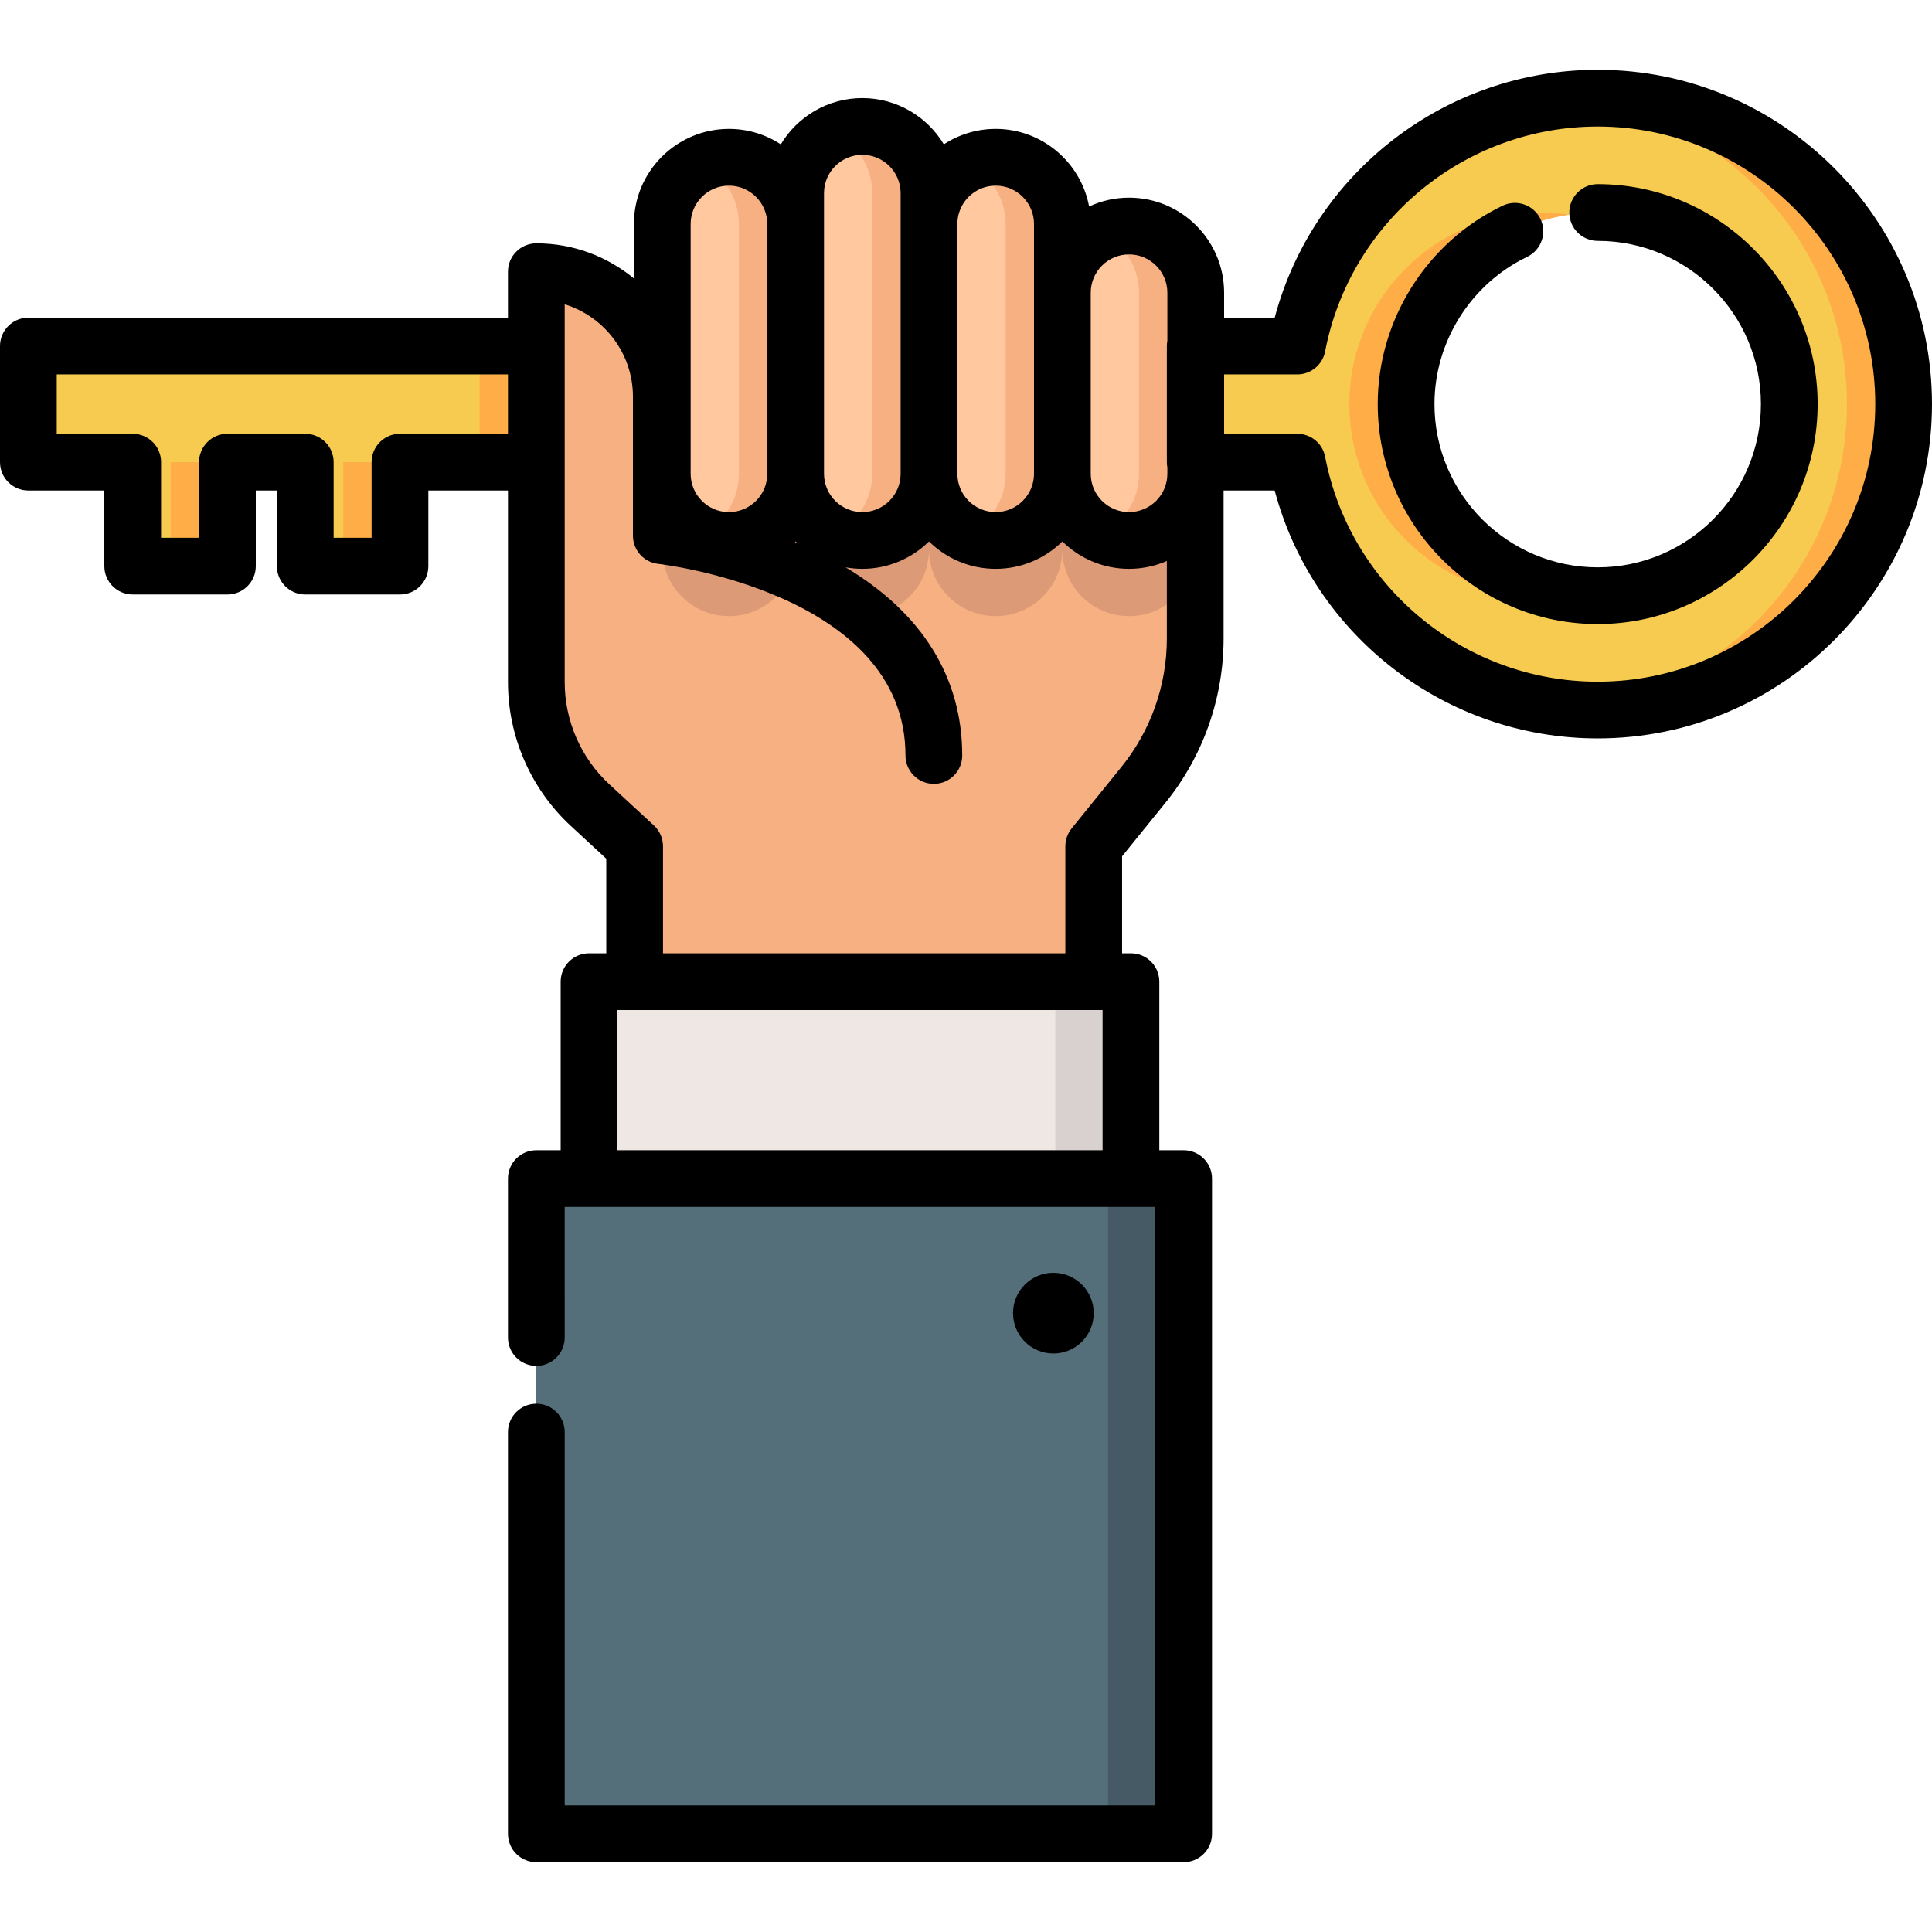 <?xml version="1.0" encoding="iso-8859-1"?>
<!-- Generator: Adobe Illustrator 19.0.0, SVG Export Plug-In . SVG Version: 6.00 Build 0)  -->
<svg version="1.1" id="Layer_1" xmlns="http://www.w3.org/2000/svg" xmlns:xlink="http://www.w3.org/1999/xlink" x="0px" y="0px"
	 viewBox="0 0 512 512" style="enable-background:new 0 0 512 512;" xml:space="preserve">
<rect x="156.098" y="260.149" style="fill:#EFE7E4;" width="143.618" height="52.186"/>
<rect x="142.134" y="312.345" style="fill:#546F7A;" width="171.545" height="173.64"/>
<rect x="279.667" y="260.149" style="fill:#D8D1D0;" width="20.049" height="52.186"/>
<rect x="293.631" y="312.345" style="fill:#465A65;" width="20.049" height="173.64"/>
<path style="fill:#F7B081;" d="M316.746,128.323v40.922c0,14.104-4.842,27.779-13.716,38.742l-13.183,16.283v35.884h-61.942h-59.722
	V224.27l-11.786-10.883c-9.094-8.398-14.266-20.213-14.266-32.591V72.006l0,0c18.293,0,33.122,14.83,33.122,33.122v23.195H316.746z"
	/>
<path style="fill:#DD9A76;" d="M299.211,143.228c-9.76,0-17.672-7.912-17.672-17.672c0,9.76-7.912,17.672-17.672,17.672l0,0
	c-9.76,0-17.672-7.912-17.672-17.672c0,9.76-7.912,17.672-17.672,17.672l0,0c-9.76,0-17.672-7.912-17.672-17.672
	c0,9.76-7.912,17.672-17.672,17.672s-17.672-7.912-17.672-17.672v20.049c0,9.76,7.912,17.672,17.672,17.672
	s17.672-7.912,17.672-17.672c0,9.76,7.912,17.672,17.672,17.672l0,0c9.76,0,17.672-7.912,17.672-17.672
	c0,9.76,7.912,17.672,17.672,17.672l0,0c9.76,0,17.672-7.912,17.672-17.672c0,9.76,7.912,17.672,17.672,17.672
	s17.672-7.912,17.672-17.672v-20.049C316.883,135.316,308.972,143.228,299.211,143.228z"/>
<g>
	<polygon style="fill:#F7CB4F;" points="142.133,91.706 7.518,91.706 7.518,122.476 35.167,122.476 35.167,150.031 60.268,150.031 
		60.268,122.476 80.894,122.476 80.894,150.031 105.994,150.031 105.994,122.476 142.133,122.476 	"/>
	<path style="fill:#F7CB4F;" d="M423.405,26.013c-39.517,0-72.425,28.273-79.614,65.693h-27.044v30.769h27.044
		c7.188,37.42,40.097,65.693,79.614,65.693c44.778,0,81.078-36.3,81.078-81.078S468.182,26.013,423.405,26.013z M423.405,157.867
		c-28.043,0-50.775-22.733-50.775-50.776s22.733-50.775,50.775-50.775c28.042,0,50.775,22.733,50.775,50.775
		C474.18,135.134,451.446,157.867,423.405,157.867z"/>
</g>
<g>
	<path style="fill:#FFAE47;" d="M415.886,56.873c-2.454-0.364-4.963-0.557-7.518-0.557c-28.043,0-50.775,22.733-50.775,50.775
		c0,28.043,22.733,50.776,50.775,50.776c2.555,0,5.064-0.193,7.518-0.557c-24.476-3.634-43.257-24.73-43.257-50.218
		S391.409,60.507,415.886,56.873z"/>
	<path style="fill:#FFAE47;" d="M423.405,26.013c-2.557,0-5.085,0.123-7.581,0.355c41.282,3.765,73.623,38.459,73.623,80.722
		s-32.341,76.957-73.623,80.722c2.497,0.232,5.024,0.355,7.581,0.355c44.778,0,81.078-36.3,81.078-81.078
		C504.482,62.313,468.182,26.013,423.405,26.013z"/>
	<rect x="45.229" y="122.476" style="fill:#FFAE47;" width="15.036" height="27.555"/>
	<rect x="90.96" y="122.476" style="fill:#FFAE47;" width="15.036" height="27.555"/>
	<rect x="127.098" y="91.701" style="fill:#FFAE47;" width="15.036" height="30.769"/>
</g>
<path style="fill:#FFC89F;" d="M193.181,143.228L193.181,143.228c-9.76,0-17.672-7.912-17.672-17.672V59.35
	c0-9.76,7.912-17.672,17.672-17.672l0,0c9.76,0,17.672,7.912,17.672,17.672v66.206C210.853,135.317,202.941,143.228,193.181,143.228
	z"/>
<path style="fill:#F7B081;" d="M193.181,41.679c-2.693,0-5.235,0.619-7.518,1.697c5.994,2.827,10.154,8.908,10.154,15.975v66.206
	c0,7.067-4.159,13.148-10.154,15.975c2.284,1.077,4.826,1.697,7.518,1.697c9.76,0,17.672-7.912,17.672-17.672V59.35
	C210.853,49.591,202.941,41.679,193.181,41.679z"/>
<path style="fill:#FFC89F;" d="M263.869,143.228L263.869,143.228c-9.76,0-17.672-7.912-17.672-17.672V59.35
	c0-9.76,7.912-17.672,17.672-17.672l0,0c9.76,0,17.672,7.912,17.672,17.672v66.206C281.539,135.317,273.628,143.228,263.869,143.228
	z"/>
<path style="fill:#F7B081;" d="M263.869,41.679L263.869,41.679c-2.693,0-5.235,0.619-7.518,1.697
	c5.995,2.827,10.154,8.908,10.154,15.975v66.206c0,7.067-4.159,13.148-10.154,15.975c2.284,1.077,4.826,1.697,7.518,1.697l0,0
	c9.76,0,17.672-7.912,17.672-17.672V59.35C281.539,49.591,273.628,41.679,263.869,41.679z"/>
<path style="fill:#FFC89F;" d="M299.211,143.228L299.211,143.228c-9.76,0-17.672-7.912-17.672-17.672V77.575
	c0-9.76,7.912-17.672,17.672-17.672l0,0c9.76,0,17.672,7.912,17.672,17.672v47.982C316.883,135.317,308.972,143.228,299.211,143.228
	z"/>
<path style="fill:#F7B081;" d="M299.211,59.903c-2.693,0-5.235,0.619-7.518,1.697c5.995,2.827,10.154,8.908,10.154,15.975v47.982
	c0,7.067-4.159,13.148-10.154,15.975c2.284,1.077,4.826,1.697,7.518,1.697c9.76,0,17.672-7.912,17.672-17.672V77.575
	C316.883,67.816,308.972,59.903,299.211,59.903z"/>
<path style="fill:#FFC89F;" d="M228.525,143.228L228.525,143.228c-9.76,0-17.672-7.912-17.672-17.672V51.182
	c0-9.76,7.912-17.672,17.672-17.672l0,0c9.76,0,17.672,7.912,17.672,17.672v74.374C246.197,135.317,238.285,143.228,228.525,143.228
	z"/>
<path style="fill:#F7B081;" d="M228.525,33.511L228.525,33.511c-2.693,0-5.235,0.619-7.518,1.697
	c5.995,2.827,10.154,8.908,10.154,15.975v74.374c0,7.067-4.159,13.148-10.154,15.975c2.284,1.077,4.826,1.697,7.518,1.697l0,0
	c9.76,0,17.672-7.912,17.672-17.672V51.182C246.197,41.423,238.285,33.511,228.525,33.511z"/>
<circle cx="279.156" cy="348.002" r="10.694"/>
<path d="M423.405,48.798c-4.152,0-7.518,3.365-7.518,7.518s3.366,7.518,7.518,7.518c23.852,0,43.257,19.405,43.257,43.257
	s-19.405,43.257-43.257,43.257c-23.852,0-43.257-19.405-43.257-43.257c0-16.542,9.642-31.859,24.564-39.022
	c3.743-1.797,5.321-6.288,3.525-10.032c-1.796-3.742-6.288-5.32-10.031-3.525c-20.104,9.65-33.094,30.289-33.094,52.578
	c0,32.143,26.15,58.293,58.293,58.293s58.293-26.15,58.293-58.293C481.698,74.948,455.547,48.798,423.405,48.798z"/>
<path d="M423.405,18.494c-40.316,0-75.363,27.274-85.6,65.693h-13.403v-6.613c0-13.89-11.3-25.19-25.19-25.19
	c-3.78,0-7.366,0.842-10.587,2.341c-2.178-11.687-12.447-20.566-24.757-20.566c-5.065,0-9.782,1.508-13.736,4.091
	c-4.408-7.337-12.443-12.259-21.607-12.259c-9.165,0-17.2,4.921-21.607,12.259c-3.954-2.583-8.671-4.091-13.736-4.091
	c-13.89,0-25.19,11.299-25.19,25.19v14.449c-7.031-5.814-16.044-9.312-25.859-9.312c-4.152,0-7.518,3.365-7.518,7.518v12.181H7.518
	C3.366,84.186,0,87.551,0,91.704v30.769c0,4.153,3.366,7.518,7.518,7.518h20.131v20.035c0,4.153,3.366,7.518,7.518,7.518h25.102
	c4.152,0,7.518-3.365,7.518-7.518v-20.033h5.589v20.035c0,4.153,3.366,7.518,7.518,7.518h25.101c4.152,0,7.518-3.365,7.518-7.518
	v-20.035h21.101v50.803c0,14.431,6.081,28.324,16.683,38.113l9.368,8.652v25.075h-4.568c-4.152,0-7.518,3.365-7.518,7.518v44.668
	h-6.447c-4.152,0-7.518,3.365-7.518,7.518v42.115c0,4.153,3.366,7.518,7.518,7.518c4.152,0,7.518-3.365,7.518-7.518V319.86h6.447
	h143.616h6.446v158.61H149.651v-98.952c0-4.153-3.366-7.518-7.518-7.518c-4.152,0-7.518,3.365-7.518,7.518v106.471
	c0,4.153,3.366,7.518,7.518,7.518h171.544c4.152,0,7.518-3.365,7.518-7.518V312.34c0-4.153-3.366-7.518-7.518-7.518h-6.446v-44.668
	c0-4.153-3.366-7.518-7.518-7.518h-2.348v-25.704l11.508-14.215c9.925-12.26,15.391-27.698,15.391-43.472v-39.25h13.54
	c10.237,38.419,45.285,65.693,85.6,65.693c48.851,0,88.595-39.743,88.595-88.596S472.256,18.494,423.405,18.494z M299.211,67.422
	c5.599,0,10.154,4.555,10.154,10.154v12.719c-0.087,0.458-0.137,0.929-0.137,1.412v30.769c0,0.483,0.05,0.954,0.137,1.412v1.668
	c0,5.599-4.555,10.154-10.154,10.154s-10.154-4.555-10.154-10.154V77.575C289.057,71.977,293.613,67.422,299.211,67.422z
	 M263.868,49.197c5.599,0,10.154,4.555,10.154,10.154v18.225v47.981c0,5.599-4.555,10.154-10.154,10.154
	s-10.154-4.555-10.154-10.154V59.35C253.715,53.752,258.27,49.197,263.868,49.197z M218.371,51.183
	c0-5.599,4.555-10.154,10.154-10.154s10.154,4.555,10.154,10.154v8.167v66.206c0,5.599-4.555,10.154-10.154,10.154
	s-10.154-4.555-10.154-10.154V59.35V51.183z M210.853,143.486c0.165,0.163,0.335,0.323,0.504,0.481
	c-0.234-0.098-0.468-0.196-0.702-0.294C210.722,143.611,210.788,143.55,210.853,143.486z M183.028,59.35
	c0-5.599,4.555-10.154,10.154-10.154c5.599,0,10.154,4.555,10.154,10.154v66.206c0,5.599-4.555,10.154-10.154,10.154
	c-5.599,0-10.154-4.555-10.154-10.154V59.35z M105.994,114.958c-4.152,0-7.518,3.365-7.518,7.518v20.035H88.412v-20.035
	c0-4.153-3.366-7.518-7.518-7.518H60.269c-4.152,0-7.518,3.365-7.518,7.518v20.035H42.685v-20.035c0-4.153-3.366-7.518-7.518-7.518
	H15.036V99.225h119.578v15.733H105.994z M163.615,304.822v-37.15h4.568h59.722h64.29v37.15H163.615z M297.186,203.256
	l-13.183,16.284c-1.084,1.338-1.675,3.008-1.675,4.73v28.366h-54.424h-52.203v-28.366c0-2.098-0.876-4.1-2.418-5.523l-11.786-10.883
	c-7.529-6.953-11.848-16.819-11.848-27.068l0.001-100.146c10.461,3.22,18.086,12.975,18.086,24.478v36.828
	c0,3.838,2.892,7.06,6.707,7.474c0.655,0.071,65.521,7.605,65.521,50.783c0,4.153,3.366,7.518,7.518,7.518
	c4.152,0,7.518-3.365,7.518-7.518c0-20.723-10.644-37.797-30.923-49.868c1.444,0.259,2.928,0.401,4.446,0.401
	c6.88,0,13.121-2.775,17.672-7.261c4.551,4.486,10.792,7.261,17.672,7.261c6.88,0,13.121-2.775,17.672-7.261
	c4.551,4.486,10.792,7.261,17.672,7.261c3.559,0,6.945-0.746,10.016-2.083v20.582C309.227,181.587,304.951,193.664,297.186,203.256z
	 M423.405,180.651c-35.219,0-65.597-25.063-72.231-59.593c-0.68-3.541-3.777-6.1-7.383-6.1h-19.39V99.225h19.39
	c3.606,0,6.703-2.559,7.383-6.1c6.634-34.531,37.011-59.593,72.231-59.593c40.56,0,73.559,32.999,73.559,73.56
	S463.965,180.651,423.405,180.651z"/>
<g>
</g>
<g>
</g>
<g>
</g>
<g>
</g>
<g>
</g>
<g>
</g>
<g>
</g>
<g>
</g>
<g>
</g>
<g>
</g>
<g>
</g>
<g>
</g>
<g>
</g>
<g>
</g>
<g>
</g>
</svg>
